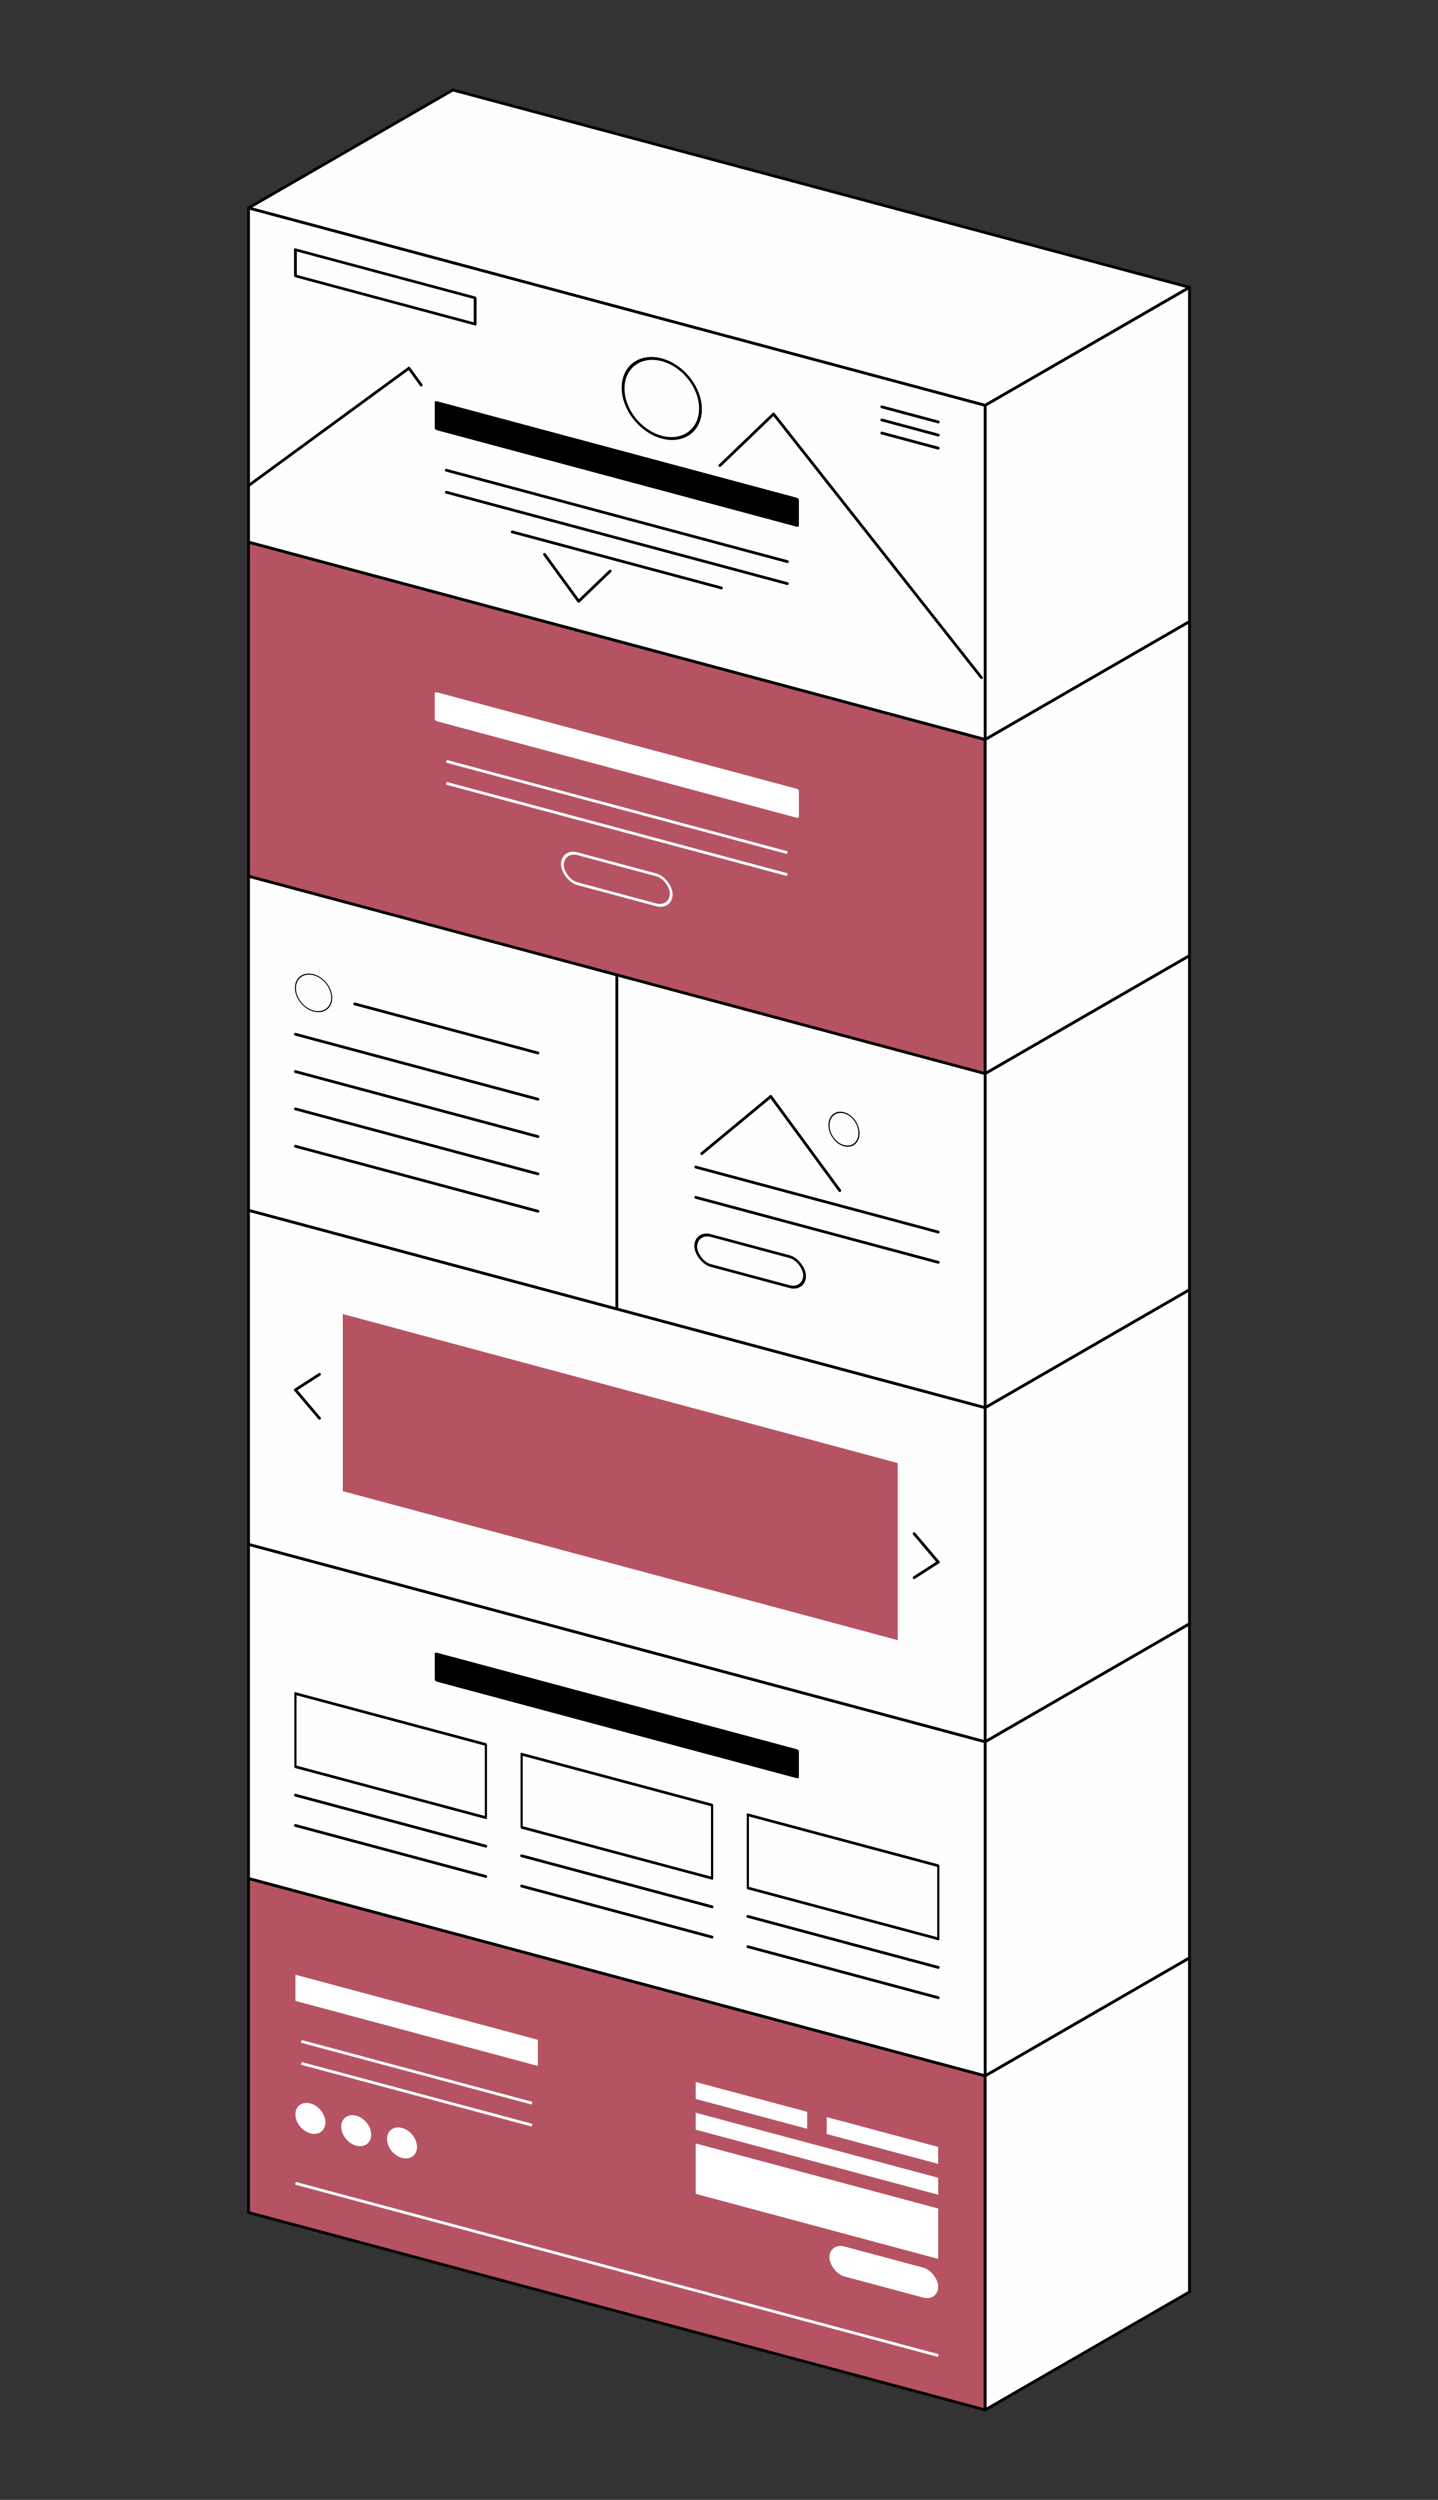 <?xml version="1.0" encoding="UTF-8"?>
<svg xmlns="http://www.w3.org/2000/svg" xmlns:xlink="http://www.w3.org/1999/xlink" xmlns:xodm="http://www.corel.com/coreldraw/odm/2003" xml:space="preserve" width="51.159mm" height="88.931mm" version="1.1" style="shape-rendering:geometricPrecision; text-rendering:geometricPrecision; image-rendering:optimizeQuality; fill-rule:evenodd; clip-rule:evenodd" viewBox="0 0 4778.33 8306.22">
 <rect x="0" y="0" width="4778.33" height="8306.22" fill="#333333" stroke="none"/>
 <defs>
  <style type="text/css">
   
    .str1 {stroke:white;stroke-width:9.34;stroke-miterlimit:22.926}
    .str0 {stroke:black;stroke-width:9.34;stroke-linecap:round;stroke-linejoin:round;stroke-miterlimit:22.926}
    .str2 {stroke:white;stroke-width:9.34;stroke-linecap:round;stroke-linejoin:round;stroke-miterlimit:22.926}
    .fil2 {fill:none}
    .fil4 {fill:black}
    .fil0 {fill:#B55363}
    .fil1 {fill:#FEFEFE}
    .fil3 {fill:white}
   
  </style>
 </defs>
 <g id="Capa_x0020_1">
  <g id="_3118029112096">
   <g>
    <rect class="fil0" transform="matrix(1 0.268 -0 0.839 825.779 6241.31)" width="2447.73" height="1322.83"></rect>
    <polygon class="fil1 str0" points="825.78,6241.31 1504.82,5849.26 3952.55,6505.12 3273.51,6897.17 "></polygon>
    <polygon class="fil1 str0" points="3273.51,6897.17 3952.55,6505.12 3952.55,7615.17 3273.51,8007.22 "></polygon>
    <polygon class="fil2 str0" points="825.78,6241.31 3273.51,6897.17 3273.51,8007.22 825.78,7351.36 "></polygon>
    <polygon class="fil1 str0" points="825.78,5131.26 1504.82,4739.2 3952.55,5395.07 3273.51,5787.12 "></polygon>
    <polygon class="fil1 str0" points="3273.51,5787.12 3952.55,5395.07 3952.55,6505.12 3273.51,6897.17 "></polygon>
    <polygon class="fil1 str0" points="825.78,5131.26 3273.51,5787.12 3273.51,6897.17 825.78,6241.31 "></polygon>
    <rect class="fil3" transform="matrix(1.349 0.362 -0 1 981.639 6561.27)" width="597.2" height="86.97"></rect>
    <line class="fil2 str1" x1="1001.29" y1="6782.78" x2="1767.81" y2="6988.17"></line>
    <line class="fil2 str1" x1="1001.29" y1="6855.88" x2="1767.81" y2="7061.27"></line>
    <rect class="fil3" transform="matrix(0.62 0.166 -0 0.648 2311.83 6917.7)" width="597.2" height="86.97"></rect>
    <rect class="fil3" transform="matrix(0.62 0.166 -0 0.648 2747.15 7034.34)" width="597.2" height="86.97"></rect>
    <rect class="fil3" transform="matrix(1.349 0.362 -0 0.648 2311.83 7019.81)" width="597.2" height="86.97"></rect>
    <rect class="fil3" transform="matrix(1.349 0.362 -0 1.925 2311.83 7121.92)" width="597.2" height="86.97"></rect>
    <rect class="fil3" transform="matrix(1 0.268 -0 1 2756 7450.94)" width="361.65" height="99.58" rx="49.79" ry="49.79"></rect>
    <circle class="fil3" transform="matrix(1 0.268 -0 1 1031.44 7038.64)" r="49.79"></circle>
    <circle class="fil3" transform="matrix(1 0.268 -0 1 1183.66 7079.43)" r="49.79"></circle>
    <circle class="fil3" transform="matrix(1 0.268 -0 1 1335.89 7120.22)" r="49.79"></circle>
    <line class="fil2 str1" x1="981.63" y1="7254.3" x2="3117.66" y2="7826.65"></line>
    <line class="fil2 str0" x1="2485.01" y1="6468.17" x2="3117.65" y2="6637.69"></line>
    <line class="fil2 str0" x1="2485.01" y1="6367.55" x2="3117.65" y2="6537.06"></line>
    <rect class="fil2 str0" transform="matrix(0.778 0.208 -0 1 2485.01 6029.98)" width="813.49" height="243.03"></rect>
    <line class="fil2 str0" x1="1733.33" y1="6266.76" x2="2365.96" y2="6436.28"></line>
    <line class="fil2 str0" x1="981.65" y1="6065.35" x2="1614.28" y2="6234.87"></line>
    <line class="fil2 str0" x1="1733.33" y1="6166.13" x2="2365.96" y2="6335.65"></line>
    <line class="fil2 str0" x1="981.65" y1="5964.72" x2="1614.28" y2="6134.24"></line>
    <rect class="fil2 str0" transform="matrix(0.778 0.208 -0 1 1733.33 5828.57)" width="813.49" height="243.03"></rect>
    <rect class="fil2 str0" transform="matrix(0.778 0.208 -0 1 981.647 5627.16)" width="813.49" height="243.03"></rect>
    <rect class="fil4 str0" transform="matrix(1.995 0.535 -0 1 1453.95 5496.6)" width="597.2" height="86.97"></rect>
   </g>
   <g>
    <polygon class="fil1 str0" points="825.78,4021.21 1504.82,3629.16 3952.55,4285.02 3273.51,4677.07 "></polygon>
    <polygon class="fil1 str0" points="3273.51,4677.07 3952.55,4285.02 3952.55,5395.07 3273.51,5787.12 "></polygon>
    <polygon class="fil1 str0" points="825.78,4021.21 3273.51,4677.07 3273.51,5787.12 825.78,5131.26 "></polygon>
    <polygon class="fil1 str0" points="825.78,2911.16 1504.82,2519.11 3952.55,3174.97 3273.51,3567.02 "></polygon>
    <polygon class="fil1 str0" points="3273.51,3567.02 3952.55,3174.97 3952.55,4285.02 3273.51,4677.07 "></polygon>
    <polygon class="fil1 str0" points="825.78,2911.16 3273.51,3567.02 3273.51,4677.07 825.78,4021.21 "></polygon>
    <line class="fil2 str0" x1="2049.64" y1="3239.09" x2="2049.64" y2="4349.14"></line>
    <rect class="fil0" transform="matrix(0.324 0.087 -0 0.331 1139.14 4366.14)" width="5690.9" height="1777.75"></rect>
    <line class="fil2 str0" x1="981.65" y1="4618.01" x2="1061.65" y2="4566.42"></line>
    <line class="fil2 str0" x1="981.65" y1="4618.01" x2="1061.65" y2="4712.47"></line>
    <line class="fil2 str0" x1="3117.65" y1="5190.35" x2="3037.64" y2="5095.89"></line>
    <line class="fil2 str0" x1="3117.65" y1="5190.35" x2="3037.64" y2="5241.94"></line>
    <circle class="fil2 str0" transform="matrix(0.37 0.099 -0 0.37 1041.95 3298.95)" r="162.96"></circle>
    <line class="fil2 str0" x1="1178.98" y1="3335.67" x2="1787.45" y2="3498.72"></line>
    <line class="fil2 str0" x1="981.65" y1="3436.41" x2="1787.45" y2="3652.32"></line>
    <line class="fil2 str0" x1="981.65" y1="3560.46" x2="1787.45" y2="3776.38"></line>
    <line class="fil2 str0" x1="981.65" y1="3684.52" x2="1787.45" y2="3900.43"></line>
    <line class="fil2 str0" x1="981.65" y1="3808.57" x2="1787.45" y2="4024.49"></line>
    <line class="fil2 str0" x1="2561.17" y1="3643.14" x2="2790.54" y2="3955.9"></line>
    <line class="fil2 str0" x1="2561.17" y1="3643.14" x2="2331.8" y2="3832.98"></line>
    <circle class="fil2 str0" transform="matrix(0.393 0.105 -0 0.431 2804.5 3752.04)" r="126.76"></circle>
    <line class="fil2 str0" x1="2311.86" y1="3978.37" x2="3117.65" y2="4194.27"></line>
    <line class="fil2 str0" x1="2311.86" y1="3877.74" x2="3117.65" y2="4093.64"></line>
    <rect class="fil2 str0" transform="matrix(1 0.268 -0 1 2311.86 4091.81)" width="361.65" height="99.58" rx="49.79" ry="49.79"></rect>
   </g>
   <g>
    <rect class="fil0" transform="matrix(1 0.268 -0 0.839 825.779 1801.11)" width="2447.73" height="1322.83"></rect>
    <polygon class="fil1 str0" points="825.78,1801.1 1504.82,1409.05 3952.55,2064.91 3273.51,2456.97 "></polygon>
    <polygon class="fil1 str0" points="3273.51,2456.97 3952.55,2064.91 3952.55,3174.96 3273.51,3567.01 "></polygon>
    <polygon class="fil2 str0" points="825.78,1801.1 3273.51,2456.97 3273.51,3567.01 825.78,2911.15 "></polygon>
    <polygon class="fil1 str0" points="825.78,691.05 1504.82,299 3952.55,954.86 3273.51,1346.91 "></polygon>
    <polygon class="fil1 str0" points="3273.51,1346.91 3952.55,954.86 3952.55,2064.91 3273.51,2456.97 "></polygon>
    <polygon class="fil1 str0" points="825.78,691.05 3273.51,1346.91 3273.51,2456.97 825.78,1801.1 "></polygon>
    <line class="fil2 str0" x1="2930.12" y1="1351.85" x2="3117.65" y2="1402.1"></line>
    <line class="fil2 str0" x1="2930.12" y1="1395.34" x2="3117.65" y2="1445.59"></line>
    <line class="fil2 str0" x1="2930.12" y1="1438.83" x2="3117.65" y2="1489.08"></line>
    <path class="fil2 str0" d="M825.78 1613.57l533.08 -390.23 40.67 55.84m409.87 562.81l113.52 155.88 104.32 -100.27m364.96 -350.79l178.21 -171.28 690.8 875.89"></path>
    <rect class="fil4 str0" transform="matrix(1.995 0.535 -0 1 1453.95 1338.35)" width="597.2" height="86.97"></rect>
    <line class="fil2 str0" x1="1483" y1="1562.37" x2="2616.29" y2="1866.03"></line>
    <line class="fil2 str0" x1="1483" y1="1635.47" x2="2616.29" y2="1939.14"></line>
    <line class="fil2 str0" x1="1702.2" y1="1767.32" x2="2397.09" y2="1953.51"></line>
    <circle class="fil2 str0" transform="matrix(1 0.268 -0 1 2199.04 1323.98)" r="128.55"></circle>
    <rect class="fil3 str2" transform="matrix(1.995 0.535 -0 1 1453.94 2305.41)" width="597.2" height="86.97"></rect>
    <line class="fil2 str1" x1="1483" y1="2529.44" x2="2616.29" y2="2833.1"></line>
    <line class="fil2 str1" x1="1483" y1="2602.54" x2="2616.29" y2="2906.21"></line>
    <rect class="fil2 str2" transform="matrix(1 0.268 -0 1 1868.82 2823.26)" width="361.65" height="99.58" rx="49.79" ry="49.79"></rect>
    <rect class="fil2 str0" transform="matrix(1 0.268 -0 1 981.642 829.757)" width="597.2" height="86.97"></rect>
   </g>
  </g>
  <rect class="fil2" width="4778.33" height="8306.22"></rect>
 </g>
</svg>
